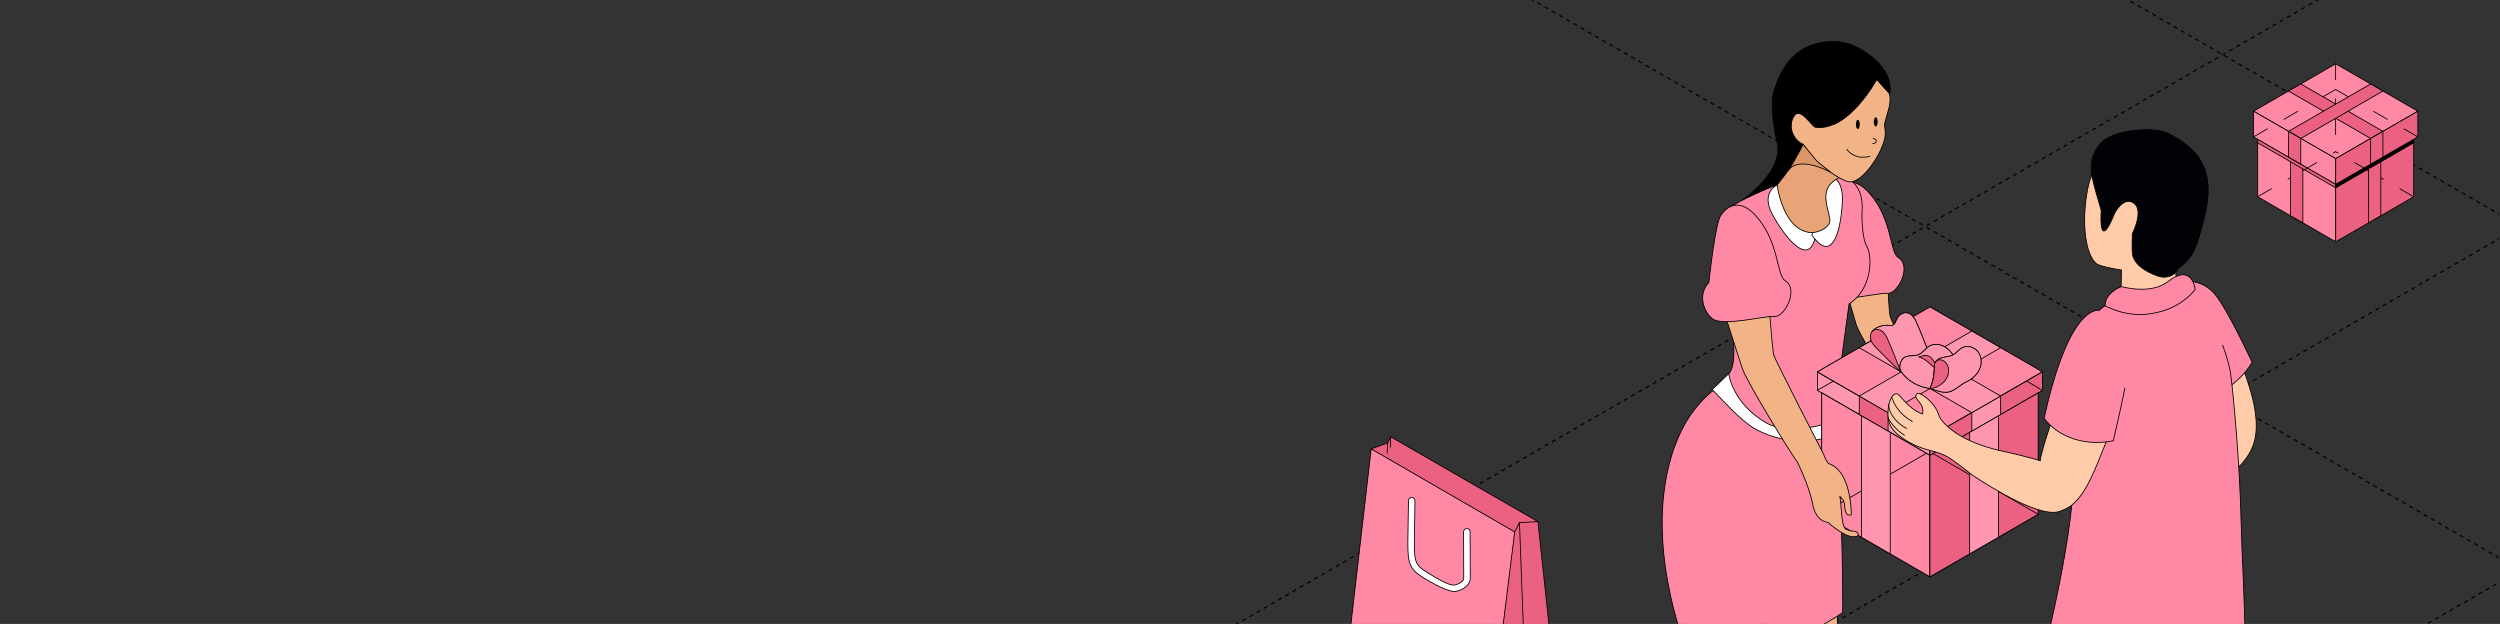 <?xml version="1.0" encoding="UTF-8"?> <svg xmlns="http://www.w3.org/2000/svg" width="1202" height="300" viewBox="0 0 1202 300" fill="none"><rect x="0" y="0" width="1202" height="300" fill="#333333" stroke="none"/> <g clip-path="url(#clip0_2930_2976)"> <path d="M-934.312 191.494L496.423 1017.53" stroke="black" stroke-width="0.6" stroke-linejoin="round" stroke-dasharray="2 2"></path> <path d="M-791.25 108.899L639.485 934.935" stroke="black" stroke-width="0.6" stroke-linejoin="round" stroke-dasharray="2 2"></path> <path d="M-648.148 26.28L782.587 852.315" stroke="black" stroke-width="0.6" stroke-linejoin="round" stroke-dasharray="2 2"></path> <path d="M67.188 -386.722L1497.92 439.314" stroke="black" stroke-width="0.6" stroke-linejoin="round" stroke-dasharray="2 2"></path> <path d="M210.297 -469.342L1641.03 356.693" stroke="black" stroke-width="0.6" stroke-linejoin="round" stroke-dasharray="2 2"></path> <path d="M353.352 -551.938L1784.09 274.097" stroke="black" stroke-width="0.6" stroke-linejoin="round" stroke-dasharray="2 2"></path> <path d="M496.414 -634.533L1927.15 191.503" stroke="black" stroke-width="0.6" stroke-linejoin="round" stroke-dasharray="2 2"></path> <path d="M639.508 -717.151L2070.24 108.884" stroke="black" stroke-width="0.6" stroke-linejoin="round" stroke-dasharray="2 2"></path> <path d="M782.57 -799.748L2213.31 26.287" stroke="black" stroke-width="0.6" stroke-linejoin="round" stroke-dasharray="2 2"></path> <path d="M782.555 1017.53L2213.29 191.498" stroke="black" stroke-width="0.6" stroke-linejoin="round" stroke-dasharray="2 2"></path> <path d="M639.477 934.925L2070.21 108.889" stroke="black" stroke-width="0.6" stroke-linejoin="round" stroke-dasharray="2 2"></path> <path d="M496.414 852.329L1927.15 26.294" stroke="black" stroke-width="0.6" stroke-linejoin="round" stroke-dasharray="2 2"></path> <path d="M353.336 769.722L1784.07 -56.314" stroke="black" stroke-width="0.6" stroke-linejoin="round" stroke-dasharray="2 2"></path> <path d="M210.258 687.115L1640.99 -138.92" stroke="black" stroke-width="0.6" stroke-linejoin="round" stroke-dasharray="2 2"></path> <path d="M67.195 604.519L1497.93 -221.517" stroke="black" stroke-width="0.6" stroke-linejoin="round" stroke-dasharray="2 2"></path> <path d="M-505.102 274.102L925.633 -551.934" stroke="black" stroke-width="0.6" stroke-linejoin="round" stroke-dasharray="2 2"></path> <path d="M-648.188 191.493L782.548 -634.542" stroke="black" stroke-width="0.6" stroke-linejoin="round" stroke-dasharray="2 2"></path> <path d="M-791.242 108.898L639.493 -717.137" stroke="black" stroke-width="0.6" stroke-linejoin="round" stroke-dasharray="2 2"></path> <path d="M1123 76.268L1162.5 53.468L1123 30.664L1083.5 53.468L1123 76.268Z" fill="#FF89A5" stroke="black" stroke-width="0.4" stroke-miterlimit="10" stroke-linejoin="round"></path> <path d="M1103.58 45.669L1139.8 66.574L1145.71 63.161L1106.21 40.356L1100.3 43.775L1103.58 45.669Z" fill="#EB6182" stroke="black" stroke-width="0.4" stroke-miterlimit="10" stroke-linejoin="round"></path> <path d="M1100.3 63.161L1106.21 66.574L1145.71 43.775L1139.8 40.356L1100.3 63.161Z" fill="#EB6182" stroke="black" stroke-width="0.4" stroke-miterlimit="10" stroke-linejoin="round"></path> <path d="M1123 116.266L1085.5 94.618V65.803L1123 87.45V116.266Z" fill="#FF89A5" stroke="black" stroke-width="0.4" stroke-miterlimit="10" stroke-linejoin="round"></path> <path d="M1107.21 78.333L1101.3 74.92V103.736L1107.21 107.149V78.333Z" fill="#EB6182" stroke="black" stroke-width="0.4" stroke-miterlimit="10" stroke-linejoin="round"></path> <path d="M1085.5 68.67L1123 90.312V88.603L1085.5 66.961V68.67Z" fill="#EB6182" stroke="black" stroke-width="0.4" stroke-miterlimit="10" stroke-linejoin="round"></path> <path d="M1123 88.602L1083.5 65.803V53.468L1123 76.267V88.602Z" fill="#FF89A5" stroke="black" stroke-width="0.4" stroke-miterlimit="10" stroke-linejoin="round"></path> <path d="M1106.21 66.574L1100.3 63.161V75.496L1106.21 78.909V66.574Z" fill="#EB6182" stroke="black" stroke-width="0.4" stroke-miterlimit="10" stroke-linejoin="round"></path> <path d="M1123 116.266L1160.5 94.618V65.803L1123 87.45V116.266Z" fill="#EB6182" stroke="black" stroke-width="0.4" stroke-miterlimit="10" stroke-linejoin="round"></path> <path d="M1138.79 78.333L1144.7 74.92V103.736L1138.79 107.149V78.333Z" fill="#EB6182" stroke="black" stroke-width="0.4" stroke-miterlimit="10" stroke-linejoin="round"></path> <path d="M1160.5 68.67L1123 90.312V88.603L1160.5 66.961V68.67Z" fill="black" stroke="black" stroke-width="0.4" stroke-miterlimit="10" stroke-linejoin="round"></path> <path d="M1123 88.603L1162.5 65.804V53.469L1123 76.268V88.603Z" fill="#EB6182" stroke="black" stroke-width="0.4" stroke-miterlimit="10" stroke-linejoin="round"></path> <path d="M1139.8 66.574L1145.71 63.161V75.496L1139.8 78.909V66.574Z" fill="#EB6182" stroke="black" stroke-width="0.4" stroke-miterlimit="10" stroke-linejoin="round"></path> <path d="M1122.97 57.093L1122.96 72.927" stroke="black" stroke-width="0.4" stroke-miterlimit="10" stroke-linecap="round" stroke-linejoin="round" stroke-dasharray="7.64 9.16"></path> <path d="M1122.97 30.702L1122.97 50.064" stroke="black" stroke-width="0.4" stroke-miterlimit="10" stroke-linecap="round" stroke-linejoin="round" stroke-dasharray="7.64 9.16"></path> <path d="M1138.73 82.032L1122.96 72.928" stroke="black" stroke-width="0.4" stroke-miterlimit="10" stroke-linecap="round" stroke-linejoin="round" stroke-dasharray="7.64 9.16"></path> <path d="M1160.48 94.585L1144.8 85.537" stroke="black" stroke-width="0.4" stroke-miterlimit="10" stroke-linecap="round" stroke-linejoin="round" stroke-dasharray="7.64 9.16"></path> <path d="M1107.24 82.001L1122.96 72.928" stroke="black" stroke-width="0.4" stroke-miterlimit="10" stroke-linecap="round" stroke-linejoin="round" stroke-dasharray="7.64 9.16"></path> <path d="M1085.52 94.546L1101.29 85.436" stroke="black" stroke-width="0.4" stroke-miterlimit="10" stroke-linecap="round" stroke-linejoin="round" stroke-dasharray="7.64 9.16"></path> <path d="M1117.03 46.446L1122.96 43.024" stroke="black" stroke-width="0.4" stroke-miterlimit="10" stroke-linecap="round" stroke-linejoin="round" stroke-dasharray="7.64 9.16"></path> <path d="M1083.56 65.768L1110.92 49.974" stroke="black" stroke-width="0.4" stroke-miterlimit="10" stroke-linecap="round" stroke-linejoin="round" stroke-dasharray="7.64 9.16"></path> <path d="M1129.03 46.52L1122.97 43.031" stroke="black" stroke-width="0.4" stroke-miterlimit="10" stroke-linecap="round" stroke-linejoin="round" stroke-dasharray="7.64 9.16"></path> <path d="M1162.46 65.777L1134.95 49.933" stroke="black" stroke-width="0.4" stroke-miterlimit="10" stroke-linecap="round" stroke-linejoin="round" stroke-dasharray="7.64 9.16"></path> <path d="M944.32 205.839C935.504 200.829 930.415 193.776 930.375 193.756C925.145 179.911 911.163 159.42 908.8 152.081C907.796 148.96 906.671 110.203 906.671 110.203L880.203 114.15C880.203 114.15 890.482 149.355 892.425 155.987C894.148 161.857 912.702 190.29 920.216 201.61C921.198 203.092 921.999 204.295 922.54 205.096H922.6C923.081 205.917 923.522 206.839 923.903 207.803C925.706 220.403 936.566 223.01 936.566 223.01C938.95 220.043 933.761 217.46 933.761 217.46C933.079 216.457 932.859 215.574 932.819 214.695C934.783 215.214 936.566 215.695 937.428 216.336C939.932 218.141 938.99 220.304 936.566 223.709C934.141 227.097 938.489 228.719 938.489 228.719C949.89 231.624 950.792 218.402 950.792 218.402C950.852 214.294 947.606 207.722 944.34 205.857L944.32 205.839Z" fill="#F2B387" stroke="black" stroke-width="0.4" stroke-miterlimit="10" stroke-linecap="round" stroke-linejoin="round"></path> <path d="M881.957 92.229C881.957 92.229 888.589 80.909 899.249 93.392C909.908 105.854 908.546 121.302 912.653 123.787C919.486 127.935 912.373 141.459 907.644 141.038C902.915 140.618 883.26 145.947 877.91 142.261C873.882 139.476 870.236 130.72 876.026 124.709C876.026 124.709 879.112 95.275 881.937 92.249L881.957 92.229Z" fill="#FF89A5" stroke="black" stroke-width="0.4" stroke-miterlimit="10" stroke-linecap="round" stroke-linejoin="round"></path> <path d="M873.804 239.88C873.804 239.88 890.875 304.877 879.555 316.201C868.234 327.5 830.084 379.093 823.191 390.975L819.304 401.515C819.304 401.515 806.982 407.328 810.989 393.179C810.989 393.179 827.78 350.062 827.78 345.012C827.78 339.963 840.804 311.21 854.629 305.458L835.053 261.74L873.784 239.88H873.804Z" fill="#F1B287" stroke="black" stroke-width="0.4" stroke-miterlimit="10" stroke-linecap="round" stroke-linejoin="round"></path> <path d="M873.804 239.88C873.804 239.88 890.875 304.877 879.555 316.201C868.234 327.5 830.084 379.093 823.191 390.975L819.304 401.515C819.304 401.515 806.982 407.328 810.989 393.179C810.989 393.179 827.78 350.062 827.78 345.012C827.78 339.963 840.804 311.21 854.629 305.458L835.053 261.74L873.784 239.88H873.804Z" fill="#F1B287" stroke="black" stroke-width="0.4" stroke-miterlimit="10" stroke-linecap="round" stroke-linejoin="round"></path> <path fill-rule="evenodd" clip-rule="evenodd" d="M884.613 178.647C884.813 183.456 879.623 211.388 882.869 221.767C882.869 221.767 843.597 240.902 812.781 210.344L813.019 199.38C813.019 199.38 822.492 189.366 831.195 179.609C831.195 179.609 839.29 174.199 826.186 130.058C826.186 130.058 820.956 111.464 830.093 100.685C830.093 100.685 856.882 82.572 883.09 84.195C883.09 84.195 896.815 84.675 895.232 102.388C895.232 102.388 894.971 113.709 897.516 118.337C900.642 124.027 899.72 139.375 889.02 146.148L884.613 178.627V178.647Z" fill="#FF89A5" stroke="black" stroke-width="0.4" stroke-miterlimit="10" stroke-linecap="round" stroke-linejoin="round"></path> <path d="M854.436 88.943C854.436 88.943 846.401 92.47 852.191 103.169C857.982 113.849 870.605 130.299 873.15 111.885L854.456 88.943H854.436Z" fill="white" stroke="black" stroke-width="0.4" stroke-miterlimit="10" stroke-linecap="round" stroke-linejoin="round"></path> <path d="M877.331 84.115C877.331 84.115 886.087 83.594 885.827 95.736C885.566 107.878 881.839 128.275 871.18 113.068L877.331 84.115Z" fill="white" stroke="black" stroke-width="0.4" stroke-miterlimit="10" stroke-linecap="round" stroke-linejoin="round"></path> <path d="M908.748 48.181C908.62 50.754 908.273 51.869 907.43 54.712C906.787 56.88 906.63 57.661 906.325 58.736C905.339 62.216 908.541 63.346 903.672 73.304C901.568 77.592 893.598 90.106 887.427 86.96C887.427 86.96 861.319 75.62 860.438 65.221C860.438 65.221 861.559 49.953 865.707 41.878C869.855 33.803 874.944 28.434 881.817 26.87C888.689 25.288 909.358 35.986 908.748 48.181Z" fill="#F2B387" stroke="black" stroke-width="0.4" stroke-miterlimit="10" stroke-linecap="round" stroke-linejoin="round"></path> <path d="M902.337 38.11C902.337 38.11 888.772 63.356 872.863 61.193C871.019 60.932 865.309 50.393 862.243 56.364C859.178 62.355 863.626 68.125 866.852 69.328C866.852 69.328 878.313 82.832 870.719 83.634C860.941 84.675 837.578 96.277 837.578 96.277C837.578 96.277 857.915 82.552 854.409 68.426C852.425 60.391 851.023 47.828 853.107 43.48C857.835 33.582 867.613 13.906 890.435 22.021C896.506 24.185 910.411 32.46 908.568 45.043L902.357 38.13L902.337 38.11Z" fill="black" stroke="black" stroke-width="0.4" stroke-miterlimit="10" stroke-linecap="round" stroke-linejoin="round"></path> <path d="M870.888 111.865C873.633 112.026 880.392 109.448 879.804 105.434C878.89 99.197 874.092 90.339 884.252 85.477C884.252 85.477 869.285 76.701 866.84 69.308C866.84 69.308 864.856 73.916 861.951 78.825C860.368 81.49 854.438 88.923 854.438 88.923C854.438 88.923 857.183 111.024 870.888 111.865Z" fill="#E8A476" stroke="black" stroke-width="0.4" stroke-miterlimit="10" stroke-linecap="round" stroke-linejoin="round"></path> <path fill-rule="evenodd" clip-rule="evenodd" d="M879.952 82.737C879.952 82.737 865.581 74.692 859.891 81.725C859.891 81.725 861.94 78.917 864.195 74.565C865.026 72.961 866.201 71.359 866.86 69.308C866.86 69.308 869.144 72.174 873.052 76.846C874.708 78.825 877.354 80.324 880.003 82.685L879.952 82.737Z" fill="#DB9669" stroke="black" stroke-width="0.4" stroke-miterlimit="10" stroke-linecap="round" stroke-linejoin="round"></path> <path fill-rule="evenodd" clip-rule="evenodd" d="M902.335 38.11C902.335 38.11 892.917 55.202 881.316 59.95C881.316 59.95 887.888 50.834 890.553 44.903C890.553 44.903 884.502 46.466 878.912 52.457C878.912 52.457 886.846 41.777 887.828 39.032C887.828 39.032 875.646 42.939 872.62 49.651C872.62 49.651 876.728 38.952 881.697 34.304C881.697 34.304 873.161 36.026 867.491 43.24C867.491 43.24 870.897 33.743 874.945 30.096C874.945 30.096 863.924 34.364 859.677 43.861C859.677 43.861 862.782 30.176 867.751 28.292C867.751 28.292 855.99 37.028 852.203 47.648C852.203 47.648 855.569 20.338 880.374 20.118C880.374 20.118 891.054 18.154 903.056 30.276C903.056 30.276 909.989 36.908 908.546 45.063L902.335 38.15V38.11Z" fill="black" stroke="black" stroke-width="0.4" stroke-miterlimit="10" stroke-linecap="round" stroke-linejoin="round"></path> <path d="M844.152 246.65C844.152 246.65 848.761 308.524 844.152 331.026C844.152 331.026 840.566 341.505 840.566 357.354C840.566 357.354 834.695 414.62 840.566 437.381C840.566 437.381 835.336 435.978 832.391 442.228C832.391 442.228 828.043 446.577 825.739 438.405C825.739 438.405 823.434 413.356 820.128 404.4C820.128 404.4 807.345 362.723 818.325 334.352C818.325 334.352 818.345 314.416 813.857 303.416C813.857 303.416 800.172 254.586 800.172 251.519L844.152 246.672V246.65Z" fill="#F1B287" stroke="black" stroke-width="0.4" stroke-miterlimit="10" stroke-linecap="round" stroke-linejoin="round"></path> <path d="M823.794 187.706C823.794 187.706 818.648 191.178 812.822 199.503C806.906 207.955 788.456 241.027 807.748 303.654C807.748 303.654 817.233 310.918 842.439 309.781C867.645 308.644 885.984 294.468 885.984 294.468C885.984 294.468 886.211 242.511 882.544 201.951C882.544 201.951 872.92 213.716 850.54 205.97C842.944 203.341 834.761 194.764 823.794 187.706Z" fill="#FF89A5" stroke="black" stroke-width="0.4" stroke-miterlimit="10" stroke-linecap="round" stroke-linejoin="round"></path> <path d="M831.173 179.609C831.173 179.609 832.756 193.916 849.386 203.433C856.239 207.361 870.185 207.2 882.567 201.951L883.348 208.164C883.348 208.164 868.061 217.498 846.221 207.442C838.647 203.955 832.135 196.42 823.219 187.304L831.193 179.63L831.173 179.609Z" fill="white" stroke="black" stroke-width="0.4" stroke-miterlimit="10" stroke-linecap="round" stroke-linejoin="round"></path> <path d="M927.913 218.949L873.812 187.714V178.793L927.913 210.027V218.949Z" fill="#FF96AF" stroke="black" stroke-width="0.4" stroke-miterlimit="10" stroke-linecap="round" stroke-linejoin="round"></path> <path d="M927.913 210.027L873.812 178.793L927.913 147.559L982.013 178.793L927.913 210.027Z" fill="#4FC3F7" stroke="black" stroke-width="0.4" stroke-miterlimit="10" stroke-linecap="round" stroke-linejoin="round"></path> <path d="M927.913 210.027L873.812 178.793L927.913 147.559L982.013 178.793L927.913 210.027Z" fill="#FF89A5" stroke="black" stroke-width="0.4" stroke-miterlimit="10" stroke-linecap="round" stroke-linejoin="round"></path> <path d="M927.914 210.027V218.949L982.014 187.714V178.793L927.914 210.027Z" fill="#039BE5" stroke="black" stroke-width="0.4" stroke-miterlimit="10" stroke-linecap="round" stroke-linejoin="round"></path> <path d="M927.911 277.324L875.875 247.279V188.902L927.911 218.947V277.324Z" fill="#4FC3F7" stroke="black" stroke-width="0.4" stroke-miterlimit="10" stroke-linecap="round" stroke-linejoin="round"></path> <path d="M927.911 277.324L875.875 247.279V188.902L927.911 218.947V277.324Z" fill="#FF89A5" stroke="black" stroke-width="0.4" stroke-miterlimit="10" stroke-linecap="round" stroke-linejoin="round"></path> <path d="M927.914 218.947V277.324L979.959 247.279V188.902L927.914 218.947Z" fill="#0288D1" stroke="black" stroke-width="0.4" stroke-miterlimit="10" stroke-linecap="round" stroke-linejoin="round"></path> <path d="M982.014 178.793L927.914 210.027V218.949L982.014 187.714V178.793Z" fill="#EB6182" stroke="black" stroke-width="0.4" stroke-miterlimit="10" stroke-linecap="round" stroke-linejoin="round"></path> <path d="M979.959 247.279V188.902L927.914 218.947V277.324L979.959 247.279Z" fill="#EB6182" stroke="black" stroke-width="0.4" stroke-miterlimit="10" stroke-linecap="round" stroke-linejoin="round"></path> <path d="M893.938 199.335L907.79 207.335V198.405L893.938 190.414V199.335Z" fill="#EB6182" stroke="black" stroke-width="0.4" stroke-miterlimit="10" stroke-linecap="round" stroke-linejoin="round"></path> <path d="M894.969 258.302L908.821 266.302V207.925L894.969 199.935V258.302Z" fill="#FF96AF" stroke="black" stroke-width="0.4" stroke-miterlimit="10" stroke-linecap="round" stroke-linejoin="round"></path> <path d="M961.899 199.335L948.047 207.335V198.405L961.899 190.414V199.335Z" fill="#FF96AF" stroke="black" stroke-width="0.4" stroke-miterlimit="10" stroke-linecap="round" stroke-linejoin="round"></path> <path d="M960.86 258.302L947.008 266.302V207.925L960.86 199.935V258.302Z" fill="#FF96AF" stroke="black" stroke-width="0.4" stroke-miterlimit="10" stroke-linecap="round" stroke-linejoin="round"></path> <path d="M961.889 167.171L948.038 159.171L893.938 190.415L906.287 197.539L907.79 198.405L961.889 167.171Z" fill="#FF96AF" stroke="black" stroke-width="0.4" stroke-miterlimit="10" stroke-linecap="round" stroke-linejoin="round"></path> <path d="M893.938 167.171L907.79 159.171L961.889 190.415L949.54 197.539L948.038 198.405L893.938 167.171Z" fill="#FF96AF" stroke="black" stroke-width="0.4" stroke-miterlimit="10" stroke-linecap="round" stroke-linejoin="round"></path> <path d="M921.645 155.549C921.01 154.111 920.337 152.636 919.176 151.577C918.014 150.517 916.227 149.982 914.835 150.71C910.78 152.351 912.273 156.83 908.872 156.48C902.522 155.825 900.07 159.53 900.07 159.53L913.932 178.792L927.793 170.774C925.166 164.092 923.756 160.332 921.645 155.549Z" fill="#FFD54F" stroke="black" stroke-width="0.4" stroke-miterlimit="10" stroke-linecap="round" stroke-linejoin="round"></path> <path d="M921.645 155.549C921.01 154.111 920.337 152.636 919.176 151.577C918.014 150.517 916.227 149.982 914.835 150.71C910.78 152.351 912.273 156.83 908.872 156.48C902.522 155.825 900.07 159.53 900.07 159.53L913.932 178.792L927.793 170.774C925.166 164.092 923.756 160.332 921.645 155.549Z" fill="#FF96AF" stroke="black" stroke-width="0.4" stroke-miterlimit="10" stroke-linecap="round" stroke-linejoin="round"></path> <path d="M902.682 167.816C901.401 166.544 900.074 165.208 899.502 163.493C898.931 161.779 899.382 159.576 900.986 158.738C902.378 158.001 904.166 158.544 905.327 159.604C906.488 160.664 907.161 162.139 907.797 163.576C909.907 168.359 911.318 172.12 913.944 178.802C909.926 175.254 906.341 171.438 902.691 167.825L902.682 167.816Z" fill="#EB6182" stroke="black" stroke-width="0.4" stroke-miterlimit="10" stroke-linecap="round" stroke-linejoin="round"></path> <path d="M941.137 173.732C939.653 171.345 938.077 168.912 935.791 167.272C933.506 165.631 930.326 164.931 927.856 166.286C925.819 167.401 924.566 169.696 922.409 170.553C920.078 171.474 917.045 170.544 915.184 172.221C913.589 173.668 912.861 176.857 914.078 178.635C917.184 183.17 922.446 186.082 927.902 186.746C933.414 187.409 938.28 182.645 942.676 179.253C943.072 177.41 942.123 175.327 941.128 173.732H941.137Z" fill="#FFD54F" stroke="black" stroke-width="0.4" stroke-miterlimit="10" stroke-linecap="round" stroke-linejoin="round"></path> <path d="M941.137 173.732C939.653 171.345 938.077 168.912 935.791 167.272C933.506 165.631 930.326 164.931 927.856 166.286C925.819 167.401 924.566 169.696 922.409 170.553C920.078 171.474 917.045 170.544 915.184 172.221C913.589 173.668 912.861 176.857 914.078 178.635C917.184 183.17 922.446 186.082 927.902 186.746C933.414 187.409 938.28 182.645 942.676 179.253C943.072 177.41 942.123 175.327 941.128 173.732H941.137Z" fill="#FF96AF" stroke="black" stroke-width="0.4" stroke-miterlimit="10" stroke-linecap="round" stroke-linejoin="round"></path> <path d="M930.108 175.521C930.172 173.696 932.015 172.452 933.785 171.991C935.545 171.53 937.462 171.512 939.066 170.627C940.642 169.751 941.701 168.147 943.278 167.272C945.858 165.834 949.397 166.894 951.13 169.281C952.863 171.668 952.909 175.041 951.646 177.714C950.383 180.387 947.969 182.387 945.287 183.631C942.605 184.875 939.425 188.193 936.485 188.534C933.545 188.875 930.965 187.723 927.914 186.755C929.73 183.096 929.969 179.613 930.108 175.53V175.521Z" fill="#FFD54F" stroke="black" stroke-width="0.4" stroke-miterlimit="10" stroke-linecap="round" stroke-linejoin="round"></path> <path d="M930.108 175.521C930.172 173.696 932.015 172.452 933.785 171.991C935.545 171.53 937.462 171.512 939.066 170.627C940.642 169.751 941.701 168.147 943.278 167.272C945.858 165.834 949.397 166.894 951.13 169.281C952.863 171.668 952.909 175.041 951.646 177.714C950.383 180.387 947.969 182.387 945.287 183.631C942.605 184.875 939.425 188.193 936.485 188.534C933.545 188.875 930.965 187.723 927.914 186.755C929.73 183.096 929.969 179.613 930.108 175.53V175.521Z" fill="#FF96AF" stroke="black" stroke-width="0.4" stroke-miterlimit="10" stroke-linecap="round" stroke-linejoin="round"></path> <path d="M922.484 171.594C924.097 171.981 925.599 172.921 926.899 173.99C928.706 175.474 930.318 177.226 932.346 178.387C932.023 176.663 930.318 174.239 928.807 172.369C927.655 170.94 925.71 170.534 924.014 171.216C924.014 171.216 923.996 171.216 923.987 171.226C923.517 171.41 923.01 171.521 922.494 171.594H922.484Z" fill="#EB6182" stroke="black" stroke-width="0.4" stroke-miterlimit="10" stroke-linecap="round" stroke-linejoin="round"></path> <path d="M935.95 174.885C935.26 173.844 934.135 173.033 932.891 172.977C932.098 172.941 931.278 173.282 930.743 173.853C930.375 174.342 930.135 174.894 930.108 175.53C929.969 179.613 929.73 183.097 927.914 186.756C928.209 186.848 930.403 186.461 931.167 186.083C933.232 185.06 935.103 183.53 936.135 181.466C937.167 179.401 937.232 176.802 935.95 174.885Z" fill="#EB6182" stroke="black" stroke-width="0.4" stroke-miterlimit="10" stroke-linecap="round" stroke-linejoin="round"></path> <path d="M947.029 228.27L929.484 218.141" stroke="black" stroke-width="0.4" stroke-miterlimit="10" stroke-linecap="round" stroke-linejoin="round"></path> <path d="M979.945 247.275L960.938 236.301" stroke="black" stroke-width="0.4" stroke-miterlimit="10" stroke-linecap="round" stroke-linejoin="round"></path> <path d="M909.047 227.873L926.139 217.969" stroke="black" stroke-width="0.4" stroke-miterlimit="10" stroke-linecap="round" stroke-linejoin="round"></path> <path d="M876.062 246.985L894.873 236.086" stroke="black" stroke-width="0.4" stroke-miterlimit="10" stroke-linecap="round" stroke-linejoin="round"></path> <path d="M981.838 187.653L974.461 183.207" stroke="black" stroke-width="0.4" stroke-miterlimit="10" stroke-linecap="round" stroke-linejoin="round"></path> <path d="M873.836 187.63L881.459 183.271" stroke="black" stroke-width="0.4" stroke-miterlimit="10" stroke-linecap="round" stroke-linejoin="round"></path> <path d="M887.298 254.276C885.01 252.168 885.453 241.488 884.572 238.781C884.412 238.281 885.577 239.56 886.172 240.375C886.412 240.577 886.874 242.265 886.945 243.213C886.945 243.213 886.836 248.752 890.122 247.488C890.122 247.488 890.36 226.353 879.06 222.829C877.497 220.803 876.795 218.438 876.795 218.438C876.795 218.438 853.813 173.772 852.872 170.887C851.95 168.022 849.646 134.346 849.646 134.346L825.281 138.694C825.281 138.694 835.72 170.973 837.664 177.064C839.628 183.135 859.824 216.155 864.333 222.469C864.333 222.469 869.342 232.486 871.426 241.722C871.426 241.722 872.255 250.314 878.888 251.175C878.888 251.175 888.981 260.448 893.344 257.529C893.344 257.529 893.879 255.535 891.294 255.446C889.024 255.368 887.298 254.276 887.298 254.276Z" fill="#F2B387" stroke="black" stroke-width="0.4" stroke-miterlimit="10" stroke-linecap="round" stroke-linejoin="round"></path> <path d="M827.567 103.33C827.567 103.33 834.198 92.009 844.858 104.492C855.518 116.955 854.155 132.403 858.263 134.887C865.095 139.035 857.982 152.56 853.254 152.139C848.525 151.719 828.869 157.048 823.519 153.361C819.492 150.576 815.845 141.82 821.636 135.809C821.636 135.809 824.722 106.376 827.547 103.33H827.567Z" fill="#FF89A5" stroke="black" stroke-width="0.4" stroke-miterlimit="10" stroke-linecap="round" stroke-linejoin="round"></path> <path d="M900.599 66.666C902.681 66.641 902.585 69.155 900.43 69.016" stroke="black" stroke-width="0.4" stroke-miterlimit="10" stroke-linecap="round" stroke-linejoin="round"></path> <path d="M899.079 75.079C898.006 75.686 895.615 75.597 894.374 75.519C892.787 75.418 889.672 74.244 887.984 71.857" stroke="black" stroke-width="0.4" stroke-miterlimit="10" stroke-linecap="round" stroke-linejoin="round"></path> <path d="M900.938 58.592C900.938 57.366 901.352 56.372 901.864 56.372C902.377 56.372 902.792 57.366 902.792 58.592C902.792 59.819 902.377 60.812 901.864 60.812C901.352 60.812 900.938 59.819 900.938 58.592Z" fill="black"></path> <path d="M892.328 59.796C892.328 58.57 892.743 57.576 893.255 57.576C893.767 57.576 894.182 58.57 894.182 59.796C894.182 61.023 893.767 62.017 893.255 62.017C892.743 62.017 892.328 61.023 892.328 59.796Z" fill="black"></path> <path d="M1043.57 213.638C1041.09 197.733 1041.65 181.89 1045.42 165.057L1073.82 165.738C1073.82 165.738 1082.05 183.623 1084.16 196.99C1086.26 210.358 1083.17 216.732 1077.85 223.045C1072.52 229.357 1053.59 220.941 1052.91 220.445C1052.72 220.322 1049.01 217.598 1043.57 213.638Z" fill="#FFCBA8" stroke="black" stroke-width="0.4" stroke-miterlimit="10" stroke-linecap="round" stroke-linejoin="round"></path> <path d="M995.23 259.558C995.23 259.558 976.109 362.784 976.109 395.212C976.109 452.394 976.604 512.61 976.604 512.61C976.604 512.61 986.072 522.576 995.291 522.576C1016.02 522.576 1018.12 512.177 1018.12 512.177C1018.12 512.177 1018.43 444.042 1020.23 413.097C1021.47 391.562 1022.76 361.238 1031.37 336.173C1031.61 361.854 1031.55 370.087 1033.66 398.122C1035.2 418.79 1043.8 474.179 1044.3 477.769C1050.86 485.692 1071.28 491.198 1081.61 479.562C1080.81 470.466 1075.05 406.414 1075.79 373.243C1076.47 342.732 1084.27 270.511 1066.82 256.463C1051.72 244.333 995.168 259.495 995.168 259.495L995.23 259.558Z" fill="#EB6182" stroke="black" stroke-width="0.4" stroke-miterlimit="10" stroke-linecap="round" stroke-linejoin="round"></path> <path d="M1048.08 193.771C1049.01 178.547 1051.36 169.697 1051.36 169.697L1041.21 137.392C1041.21 137.392 1055.44 130.151 1065.1 141.662C1069.12 146.428 1076.48 160.785 1082.85 174.153C1077.9 182.755 1064.48 194.39 1048.08 193.833V193.771Z" fill="#FF89A5" stroke="black" stroke-width="0.4" stroke-miterlimit="10" stroke-linecap="round" stroke-linejoin="round"></path> <path d="M1019.68 74.021C1027.29 68.761 1041.95 70.37 1048.27 83.799C1051.79 91.226 1046.84 111.215 1046.04 125.263C1045.42 136.589 1049.19 143.087 1049.19 143.087L1039.48 147.109C1029.76 151.132 1019.68 147.109 1019.68 147.109L1019.99 129.843C1019.99 129.843 1009.53 128.296 1007.74 126.625C1003.34 122.602 1000.99 110.596 1003.03 95.125C1006.07 72.103 1016.89 76.002 1019.68 74.084V74.021Z" fill="#FFCBA8" stroke="black" stroke-width="0.4" stroke-miterlimit="10" stroke-linecap="round" stroke-linejoin="round"></path> <path d="M1068.65 165.99C1070.55 171.087 1072.04 176.128 1072.58 180.405C1074 191.668 1076.89 223.069 1077.52 250.479C1077.97 269.786 1079.05 281.167 1079.6 313.171C1067.16 325.983 1029.61 330.413 1013.71 326.14C1004.24 323.604 990.381 316.917 984.008 309.121C986.916 295.073 1005.2 222.92 993.439 197.918L993.501 197.856C987.747 185.603 1000.74 163.448 1004.39 155.464C1008.04 147.481 1019.68 142.653 1019.68 142.653L1055.07 137.394" fill="#FF89A5"></path> <path d="M1068.65 165.99C1070.55 171.087 1072.04 176.128 1072.58 180.405C1074 191.668 1076.89 223.069 1077.52 250.479C1077.97 269.786 1079.05 281.167 1079.6 313.171C1067.16 325.983 1029.61 330.413 1013.71 326.14C1004.24 323.604 990.381 316.917 984.008 309.121C986.916 295.073 1005.2 222.92 993.439 197.918L993.501 197.856C987.747 185.603 1000.74 163.448 1004.39 155.464C1008.04 147.481 1019.68 142.653 1019.68 142.653L1055.07 137.394" stroke="black" stroke-width="0.4" stroke-miterlimit="10" stroke-linecap="round" stroke-linejoin="round"></path> <path d="M1019.86 137.765C1019.86 137.765 1033.97 141.912 1042.32 135.413C1054.14 126.192 1055.44 139.188 1055.44 139.188C1055.44 139.188 1050.43 146.12 1040.59 149.276C1030.75 152.432 1021.84 151.813 1012.13 147.048C1012.06 140.673 1019.86 137.827 1019.86 137.827V137.765Z" fill="#FF89A5" stroke="black" stroke-width="0.4" stroke-miterlimit="10" stroke-linecap="round" stroke-linejoin="round"></path> <path d="M1010.27 101.189C1009.1 97.352 1006.5 88.317 1005.82 84.727C1005.07 80.519 1004.83 74.268 1010.58 68.327C1016.34 62.386 1036.2 60.406 1043.44 64.614C1050.62 68.761 1065.96 76.373 1060.58 101.189C1056.25 121.24 1053.41 124.415 1047.34 129.119C1044.48 134.598 1038.53 133.048 1038.53 133.048C1038.53 133.048 1026.17 129.595 1025.25 121.983C1024.94 119.569 1025.25 112.329 1025.25 112.329C1025.25 112.329 1030.57 101.808 1026.42 98.095C1022.03 94.134 1017.57 100.446 1016.52 102.984C1012.93 111.958 1009.41 116.166 1010.27 101.127V101.189Z" fill="#000206" stroke="black" stroke-width="0.4" stroke-miterlimit="10" stroke-linecap="round" stroke-linejoin="round"></path> <path d="M987.622 244.271C976.112 235.297 979.516 223.477 985.641 204.787L989.416 192.967L1015.96 203.797C1015.96 203.797 1009.28 221.744 1005.32 229.913C999.75 241.548 994.615 244.993 988.983 246.045C988.364 246.169 988.117 244.395 987.56 244.333L987.622 244.271Z" fill="#FFCBA8" stroke="black" stroke-width="0.4" stroke-miterlimit="10" stroke-linecap="round" stroke-linejoin="round"></path> <path d="M1021.6 186.62C1020.55 192.254 1018.5 201.501 1016.09 211.905C1003.46 214.628 989.852 210.667 982.797 201.075C987.933 177.868 996.112 153.042 1007.31 149.329C1007.85 149.152 1009.58 149.098 1009.58 149.098" fill="#FF89A5"></path> <path d="M1021.6 186.62C1020.55 192.254 1018.5 201.501 1016.09 211.905C1003.46 214.628 989.852 210.667 982.797 201.075C987.933 177.868 996.112 153.042 1007.31 149.329C1007.85 149.152 1009.58 149.098 1009.58 149.098" stroke="black" stroke-width="0.4" stroke-miterlimit="10" stroke-linecap="round" stroke-linejoin="round"></path> <path d="M981.118 221.526C975.767 219.993 969.495 218.361 962.566 216.855C956.502 215.556 948.644 213.08 942.394 209.429C937.629 206.644 932.974 202.274 932.201 199.663C930.215 192.947 922.777 188.427 921.93 189.143C918.712 191.618 925.784 193.438 924.298 199.07C916.722 196.121 913.414 189.06 911.718 189.284C908.332 189.732 906.707 198.322 908.428 203.421C910.189 208.634 917.478 212.897 923.216 215.096C927.307 216.664 931.234 216.994 936.044 219.446C938.626 220.762 948.643 228.679 948.643 228.679C957.529 234.539 982.305 250.089 991.215 245.509C992.123 245.049 993.351 244.787 994.084 244.169" fill="#FFCBA8"></path> <path d="M981.118 221.526C975.767 219.993 969.495 218.361 962.566 216.855C956.502 215.556 948.644 213.08 942.394 209.429C937.629 206.644 932.974 202.274 932.201 199.663C930.215 192.947 922.777 188.427 921.93 189.143C918.712 191.618 925.784 193.438 924.298 199.07C916.722 196.121 913.414 189.06 911.718 189.284C908.332 189.732 906.707 198.322 908.428 203.421C910.189 208.634 917.478 212.897 923.216 215.096C927.307 216.664 931.234 216.994 936.044 219.446C938.626 220.762 948.643 228.679 948.643 228.679C957.529 234.539 982.305 250.089 991.215 245.509C992.123 245.049 993.351 244.787 994.084 244.169" stroke="black" stroke-width="0.4" stroke-miterlimit="10" stroke-linecap="round" stroke-linejoin="round"></path> <path d="M909.547 191.003C910.017 192.414 911.992 198.562 919.45 202.603" stroke="black" stroke-width="0.4" stroke-miterlimit="10" stroke-linecap="round" stroke-linejoin="round"></path> <path d="M908.078 194.492C908.078 199.285 912.602 203.95 916.652 205.976" stroke="black" stroke-width="0.4" stroke-miterlimit="10" stroke-linecap="round" stroke-linejoin="round"></path> <path d="M907.844 200.775C908.634 203.438 913.257 207.932 915.661 209.236" stroke="black" stroke-width="0.4" stroke-miterlimit="10" stroke-linecap="round" stroke-linejoin="round"></path> <path d="M728.263 255.741L717.824 339.742L649.508 300.352L659.283 215.844L728.263 255.741Z" fill="#FF89A5"></path> <path d="M717.852 339.739L747.139 322.873L739.428 250.824L730.527 251.31L728.228 255.726L717.852 339.739Z" fill="#EB6182"></path> <path d="M659.266 215.796L728.254 255.742L730.59 251.309L739.419 250.789L668.671 210.039L667.187 212.941L659.266 215.796Z" fill="#EB6182"></path> <path d="M730.578 251.309L733.116 320.427L747.121 322.871L739.437 250.795L730.578 251.309Z" fill="#EB6182"></path> <path d="M668.64 210L668.453 221.137" stroke="black" stroke-width="0.4" stroke-miterlimit="10" stroke-linecap="round" stroke-linejoin="round" stroke-dasharray="5 6"></path> <path d="M667.219 212.984L666.859 220.162" stroke="black" stroke-width="0.4" stroke-miterlimit="10" stroke-linecap="round" stroke-linejoin="round" stroke-dasharray="5 6"></path> <path d="M728.271 255.749L659.266 215.838" stroke="black" stroke-width="0.4" stroke-miterlimit="10" stroke-linecap="round" stroke-linejoin="round"></path> <path d="M739.428 250.788L668.656 210.011" stroke="black" stroke-width="0.4" stroke-miterlimit="10" stroke-linecap="round" stroke-linejoin="round"></path> <path d="M659.262 215.838L649.5 300.321" stroke="black" stroke-width="0.4" stroke-miterlimit="10" stroke-linecap="round" stroke-linejoin="round"></path> <path d="M728.265 255.751L717.812 339.749" stroke="black" stroke-width="0.4" stroke-miterlimit="10" stroke-linecap="round" stroke-linejoin="round"></path> <path d="M747.138 322.866L739.438 250.791" stroke="black" stroke-width="0.4" stroke-miterlimit="10" stroke-linecap="round" stroke-linejoin="round"></path> <path d="M659.281 215.828L667.202 212.953" stroke="black" stroke-width="0.4" stroke-miterlimit="10" stroke-linecap="round" stroke-linejoin="round"></path> <path d="M668.636 210.017L667.203 212.95" stroke="black" stroke-width="0.4" stroke-miterlimit="10" stroke-linecap="round" stroke-linejoin="round"></path> <path d="M739.439 250.795L730.57 251.29" stroke="black" stroke-width="0.4" stroke-miterlimit="10" stroke-linecap="round" stroke-linejoin="round"></path> <path d="M728.266 255.748L730.56 251.29" stroke="black" stroke-width="0.4" stroke-miterlimit="10" stroke-linecap="round" stroke-linejoin="round"></path> <path d="M730.562 251.34L733.122 320.417" stroke="black" stroke-width="0.4" stroke-miterlimit="10" stroke-linecap="round" stroke-linejoin="round"></path> <path d="M678.711 239.234C677.881 239.234 677.202 239.903 677.191 240.733C677.118 246.303 676.964 255.09 676.891 260.66C676.891 260.668 676.891 260.677 676.891 260.685C676.908 266.504 677.079 268.963 678.063 271.363C679.179 274.082 681.301 275.991 685.019 278.183C688.118 280.01 696.815 285.224 700.418 284.26C702.191 283.785 703.733 283.034 704.897 282.011C706.054 280.995 706.892 279.632 706.9 278.043C706.903 277.613 706.83 255.718 706.83 255.672C706.827 254.836 706.146 254.158 705.31 254.158C705.286 254.158 705.238 254.158 705.214 254.158C704.374 254.158 703.691 254.841 703.694 255.682C703.694 255.715 703.767 277.643 703.765 278.023C703.763 278.479 703.531 279.05 702.824 279.668C702.125 280.279 701.013 280.861 699.608 281.237C696.703 282.014 688.818 276.788 686.604 275.482C683.072 273.399 681.707 271.996 680.962 270.181C680.264 268.478 680.044 266.502 680.026 260.7C680.026 260.692 680.026 260.683 680.026 260.675C680.099 255.099 680.254 246.337 680.327 240.774C680.338 239.928 679.653 239.234 678.807 239.234C678.783 239.234 678.735 239.234 678.711 239.234Z" fill="white" stroke="black" stroke-width="0.4" stroke-miterlimit="10" stroke-linejoin="round"></path> </g> <defs> <clipPath id="clip0_2930_2976"> <rect width="1201" height="300" fill="white" transform="translate(0.5)"></rect> </clipPath> </defs> </svg> 